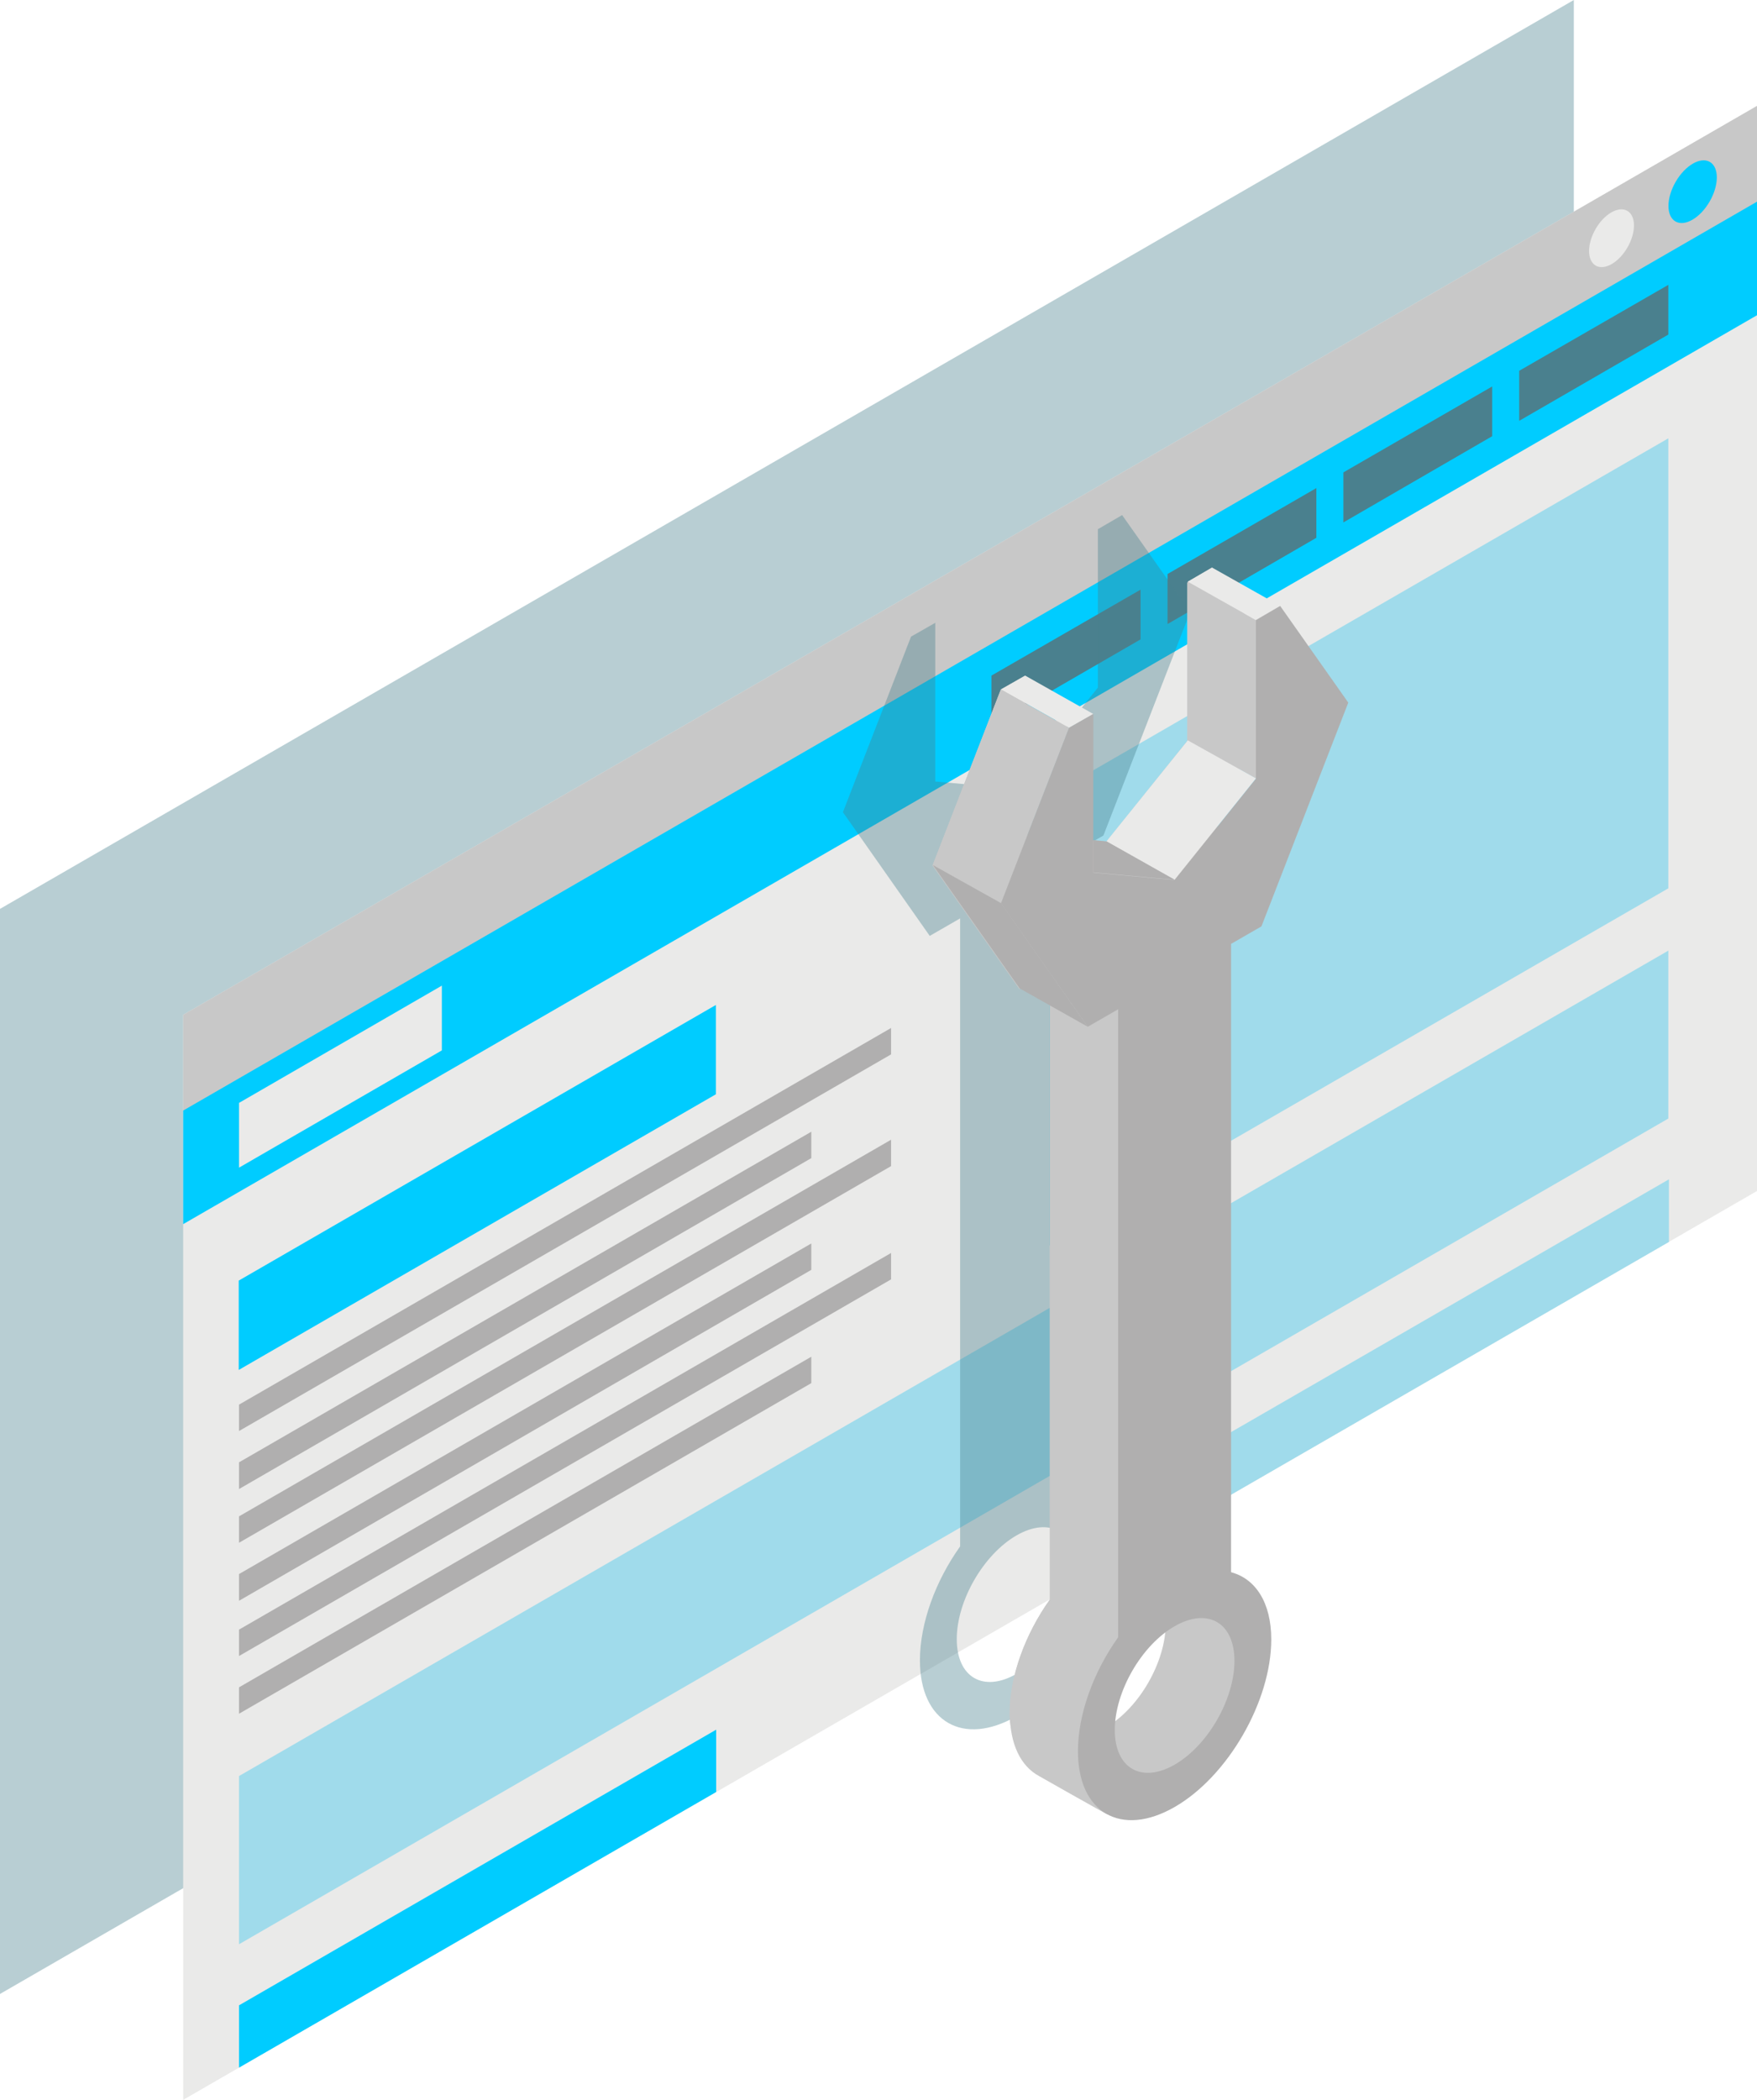 <svg xmlns="http://www.w3.org/2000/svg" width="470" height="561.521" viewBox="0 0 470 561.521"><defs><style>.a,.g{fill:#4a808e;}.a{opacity:0.39;}.b{fill:#eaeae9;}.c{fill:#c8c8c8;}.d{fill:#0cf;}.e{fill:#b0afaf;}.f{fill:#a0dbeb;}</style></defs><g transform="translate(235 280.761)"><g transform="translate(-235 -280.761)"><path class="a" d="M421,290.159,0,533.2V243.044L421,0Z"/><g transform="translate(49.003 28.318)"><path class="b" d="M480.7,324.659,59.7,567.7V277.544L480.7,34.5Z" transform="translate(-59.7 -34.5)"/><path class="c" d="M480.7,60.438,59.7,303.482V277.544L480.7,34.5Z" transform="translate(-59.7 -34.5)"/><ellipse class="b" cx="8.454" cy="4.925" rx="8.454" ry="4.925" transform="translate(373.59 40.246) rotate(-60)"/><ellipse class="d" cx="9.193" cy="5.253" rx="9.193" ry="5.253" transform="translate(394.636 28.275) rotate(-60)"/><path class="d" d="M205.437,351.286,77.8,425V401.109L205.437,327.4Z" transform="translate(-62.943 -86.983)"/><path class="d" d="M205.537,580.163,77.9,653.872V637.209L205.537,563.5Z" transform="translate(-62.961 -129.288)"/><path class="e" d="M252.324,341.959,77.9,442.673v-7.059L252.324,334.9Z" transform="translate(-62.961 -88.326)"/><path class="e" d="M230.982,375.759,77.9,464.243V457.1l153.082-88.4Z" transform="translate(-62.961 -94.383)"/><path class="e" d="M252.324,378.359,77.9,479.073v-7.059L252.324,371.3Z" transform="translate(-62.961 -94.849)"/><path class="e" d="M230.982,412.159,77.9,500.643V493.5l153.082-88.4Z" transform="translate(-62.961 -100.905)"/><path class="e" d="M252.324,415.259,77.9,515.973v-7.059L252.324,408.2Z" transform="translate(-62.961 -101.461)"/><path class="e" d="M230.982,449.059,77.9,537.461V530.4L230.982,442Z" transform="translate(-62.961 -107.517)"/><path class="f" d="M507.559,263.132,342,358.675V238.343L507.559,142.8Z" transform="translate(-110.283 -53.905)"/><path class="f" d="M507.759,400.945,342.2,496.488V479.743L507.759,384.2Z" transform="translate(-110.319 -97.16)"/><path class="f" d="M460.237,354.6,77.9,575.4V530.418L460.237,309.7Z" transform="translate(-62.961 -83.811)"/><path class="d" d="M480.7,96.07,59.7,339.114v-30.37L480.7,65.7Z" transform="translate(-59.7 -40.09)"/><path class="g" d="M362.992,205.4,323.1,228.462V215.083L362.992,192.1Z" transform="translate(-106.897 -62.739)"/><path class="b" d="M132.156,338.419,77.9,369.775V352.455L132.156,321.1Z" transform="translate(-62.961 -85.854)"/><path class="g" d="M420.31,172.3,380.5,195.362V181.983L420.31,159Z" transform="translate(-117.182 -56.808)"/><path class="g" d="M477.61,139.2,437.8,162.262V148.883L477.61,125.9Z" transform="translate(-127.449 -50.877)"/><path class="g" d="M534.992,106.1,495.1,129.162V115.783L534.992,92.8Z" transform="translate(-137.716 -44.946)"/></g><g transform="translate(225.479 137.733)"><path class="a" d="M336.261,426.193V258.172l8.126-4.679,23.229-59.838L349.394,167.8l-6.484,3.776V213.93l-21.752,27.087-21.752-1.97V196.611l-6.484,3.694L274.7,247.255l23.229,33.079,8.126-4.679V443.595c-6.567,9.193-10.753,20.52-10.753,30.452,0,16.5,11.574,23.147,25.856,14.939s25.856-28.318,25.856-44.817C347.014,434.237,342.746,427.835,336.261,426.193Zm-15.1,51.465c-8.865,5.089-16.006.985-16.006-9.275s7.141-22.655,16.006-27.744,16.006-.985,16.006,9.275S330.023,472.569,321.158,477.659Z" transform="translate(-274.7 -167.8)"/><path class="c" d="M365.379,443.593V275.572l8.126-4.679,23.229-59.838L378.512,185.2l-6.484,3.776v42.436L350.276,258.5l-21.67-2.052V214.011l-6.484,3.694L303.9,264.655l23.229,33,8.126-4.679V460.995c-6.567,9.193-10.753,20.52-10.753,30.452,0,16.5,24.789,28.236,39.071,19.946s25.281-26.512,25.281-43.011C388.855,458.45,371.946,445.235,365.379,443.593Zm-15.1,51.465c-8.865,5.089-16.006.985-16.006-9.275s7.141-22.655,16.006-27.744,16.006-.985,16.006,9.275-7.059,22.572-15.924,27.744Z" transform="translate(-279.932 -170.918)"/><path class="c" d="M365.561,443.375V275.354l8.126-4.679,23.229-59.838L378.694,184.9l-6.484,3.776v42.436L350.458,258.2l-21.752-1.97V213.793l-6.484,3.694L304,264.437l23.229,33,8.126-4.679V460.777c-6.567,9.193-10.753,20.52-10.753,30.452,0,8.372,2.955,14.2,7.8,16.827h0s18.058,10.26,18.468,10.342V505.922C350.458,480.969,356.2,456.262,365.561,443.375Z" transform="translate(-279.95 -170.864)"/><path class="c" d="M387.1,189.5l18.222,10.26v42.354L387.1,231.936Z" transform="translate(-294.84 -171.688)"/><path class="b" d="M360.6,268.2l18.222,10.26,21.752-27.087L382.352,241.2Z" transform="translate(-290.092 -180.952)"/><path class="e" d="M356.3,282.319V273.7l3.53.328,18.222,10.26Z" transform="translate(-289.321 -186.775)"/><path class="b" d="M332.684,220.1l18.222,10.26-6.484,3.694L326.2,223.794Z" transform="translate(-283.928 -177.171)"/><path class="c" d="M322.222,281.729,304,271.551,322.222,224.6l18.222,10.26Z" transform="translate(-279.95 -177.978)"/><path class="e" d="M327.229,314.8l18.222,10.26-23.229-33.079L304,281.8Z" transform="translate(-279.95 -188.227)"/><path class="b" d="M393.584,184.9l18.222,10.26-6.484,3.776L387.1,188.676Z" transform="translate(-294.84 -170.864)"/><path class="e" d="M387.761,455.793V287.772l8.126-4.679,23.229-59.838L400.894,197.4l-6.484,3.776v42.436L372.658,270.7l-21.752-1.97V226.293l-6.484,3.694L326.2,276.937l23.229,33,8.126-4.679V473.195c-6.567,9.193-10.753,20.52-10.753,30.452,0,16.5,11.574,23.147,25.856,14.939s25.856-28.318,25.856-44.817C398.514,463.837,394.246,457.517,387.761,455.793Zm-15.1,51.465c-8.865,5.089-16.006.985-16.006-9.275s7.141-22.655,16.006-27.744,16.006-.985,16.006,9.275-7.141,22.655-16.006,27.744Z" transform="translate(-283.928 -173.104)"/></g></g></g></svg>